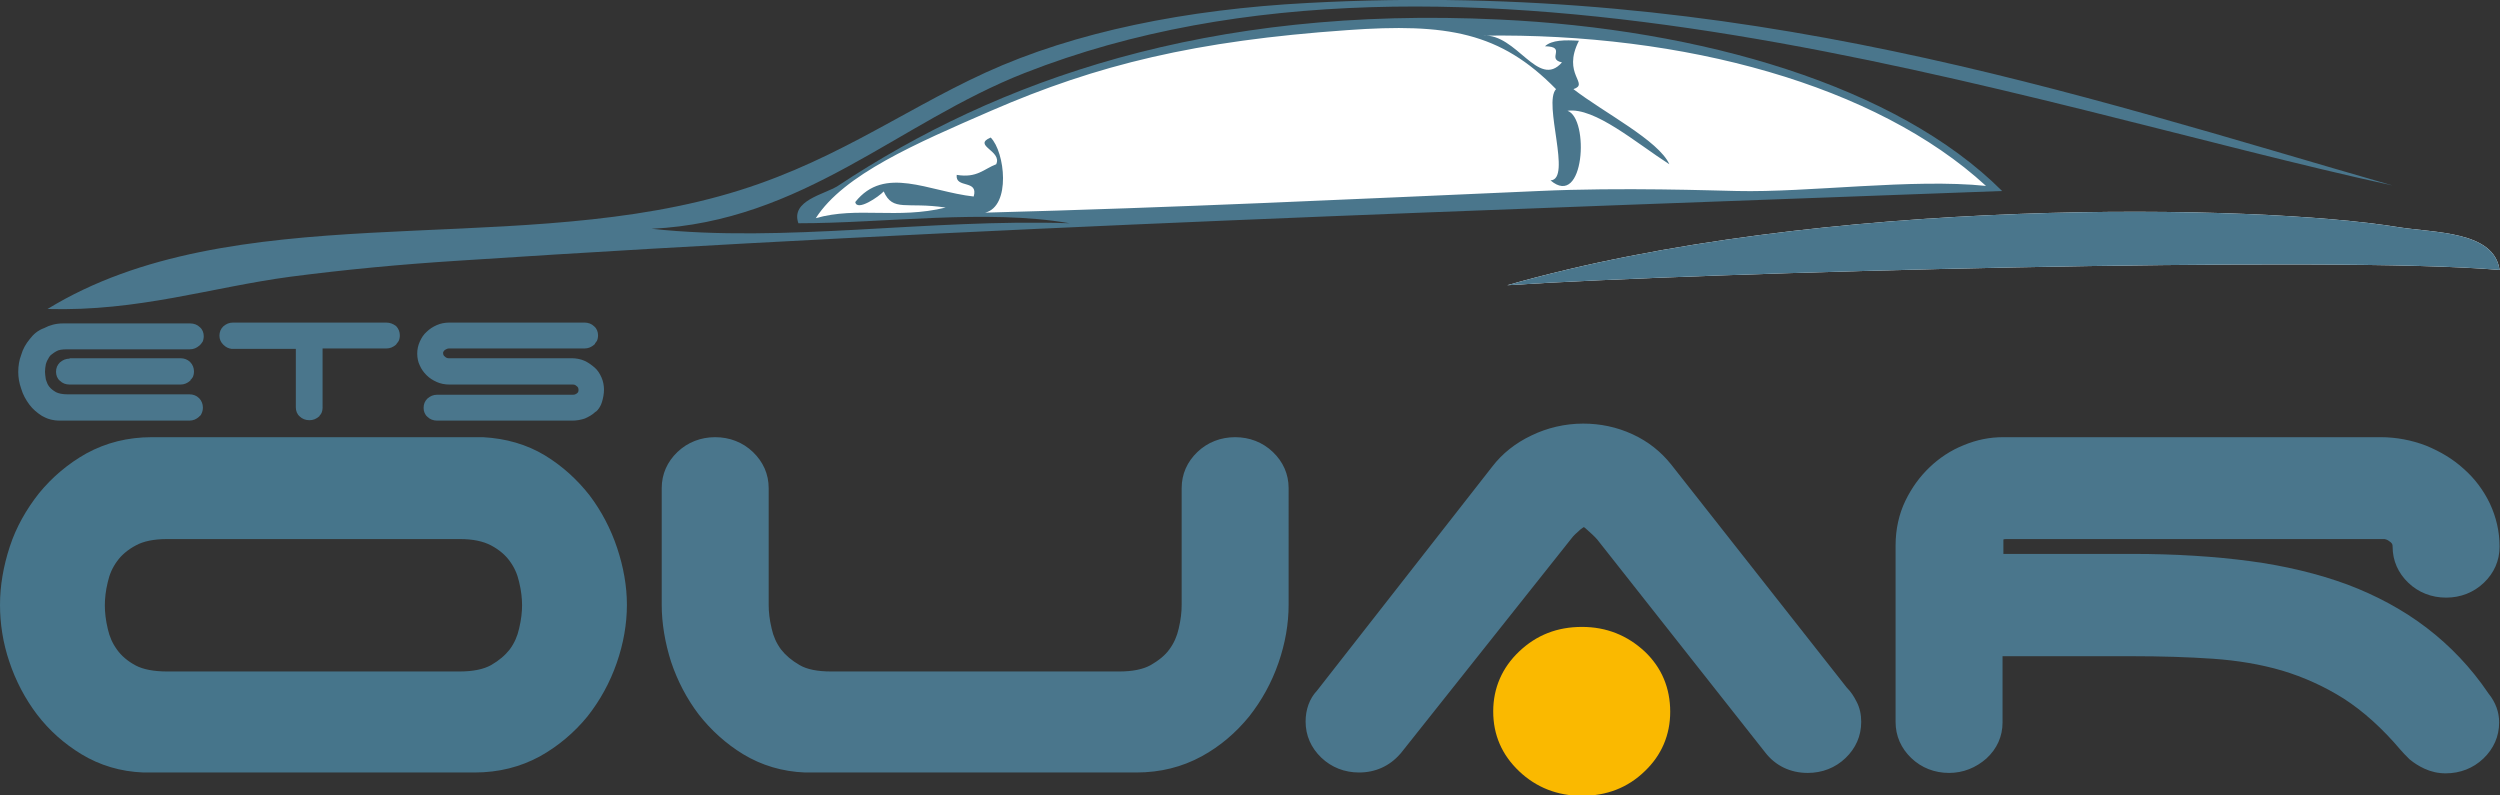 <svg xmlns="http://www.w3.org/2000/svg" xmlns:xlink="http://www.w3.org/1999/xlink" xml:space="preserve" x="0" y="0" style="enable-background:new 0 0 589 187.4" version="1.1" viewBox="0 0 589 187.4">
	<rect x="0" y="0" width="589" height="187.4" fill="#333333" stroke="none"/>
	<style>.st1{fill-rule:evenodd;clip-rule:evenodd;fill:#fff}.st2,.st4{fill:#4a768c}.st4{fill-rule:evenodd;clip-rule:evenodd}</style>
	<path id="SVGID_1_" d="M349.3 5.5h.7-.3c-.1-.1-.3-.1-.4 0"/>
	<clipPath id="SVGID_2_">
		<use xlink:href="#SVGID_1_" style="overflow:visible"/>
	</clipPath>
	<path id="SVGID_3_" d="M349.3 5.5h.7-.3c-.1-.1-.3-.1-.4 0"/>
	<use xlink:href="#SVGID_3_" style="overflow:visible;fill:#4a768c"/>
	<clipPath id="SVGID_4_">
		<use xlink:href="#SVGID_3_" style="overflow:visible"/>
	</clipPath>
	<path d="M387.5 153.5c-4.1-3.8-9-5.8-14.8-5.8-5.8 0-10.7 1.9-14.8 5.8-4 3.8-6.1 8.6-6.1 14.1s2 10.2 6.1 14.1c4 3.8 9 5.8 14.8 5.8 5.8 0 10.8-1.9 14.8-5.8 4-3.8 6-8.6 6-14 0-5.6-2-10.4-6-14.2z" style="fill:#fab900"/>
	<path d="M588.9 63.6c-38.4-3.4-188.6.6-233.8 3.6 74-21.1 176.9-19.1 209.8-13.7 8.7 1.4 22.7.9 24 10.1" class="st1"/>
	<path d="M47.5 97.4c.2-.4.3-.9.3-1.4 0-.8-.3-1.6-.9-2.2-.6-.6-1.4-.9-2.3-.9H15.8c-1.1 0-2-.2-2.6-.5-.7-.4-1.2-.8-1.6-1.3-.4-.5-.6-1.1-.8-1.7-.1-.7-.2-1.3-.2-1.8 0-.6.1-1.2.2-1.8.1-.3.2-.6.3-.8.2-.3.3-.6.5-.9.2-.3.4-.5.7-.7.3-.2.5-.4.9-.6.6-.4 1.5-.5 2.6-.5h28.9c.9 0 1.6-.3 2.3-.9l.2-.2.1-.1c.1-.1.2-.3.3-.4 0 0 0-.1.1-.1.2-.4.3-.9.3-1.4 0-.8-.3-1.6-.9-2.1-.6-.6-1.4-.9-2.3-.9h-30c-1.6 0-3.1.4-4.4 1.1-1.4.5-2.5 1.4-3.4 2.6-.9 1.1-1.6 2.3-2 3.7-.5 1.3-.7 2.7-.7 4 0 1.3.2 2.6.7 4 .4 1.4 1.1 2.6 1.9 3.7.8 1.1 1.9 2 3 2.7 1.2.7 2.6 1.1 4.2 1.1h30.5c.9 0 1.6-.3 2.3-.9.1-.1.1-.2.2-.2l.1-.1c.1-.1.2-.2.2-.3l.1-.2z" class="st2"/>
	<path d="M16.4 84.5c-.9 0-1.6.3-2.3.9-.6.6-.9 1.3-.9 2.2 0 .8.3 1.6.9 2.1.6.6 1.4.9 2.3.9h26.1c.9 0 1.6-.3 2.3-.9.1-.1.1-.1.1-.2 0 0 0-.1.1-.1.1-.1.2-.2.3-.4l.1-.1c.2-.4.3-.9.3-1.4 0-.8-.3-1.6-.9-2.2-.6-.6-1.4-.9-2.3-.9H16.4zM93.5 80.9c.1-.1.2-.2.3-.4l.1-.1c.2-.4.3-.9.3-1.4 0-.8-.3-1.6-.9-2.2-.7-.5-1.4-.8-2.3-.8H54.9c-.9 0-1.6.3-2.3.9-.6.6-.9 1.3-.9 2.2 0 .8.3 1.5.9 2.1.6.6 1.2.9 2 1h15.1V96c0 .8.3 1.6.9 2.1.6.6 1.4.9 2.3.9.9 0 1.6-.3 2.3-.9.1-.1.1-.1.1-.2l.1-.1c.1-.1.2-.2.2-.3l.1-.1c.2-.4.3-.9.3-1.4V82.1h15c.9 0 1.6-.3 2.3-.9.1-.1.1-.1.1-.2.1 0 .1 0 .1-.1zM142.3 91.8c0-1-.2-2-.6-2.9-.4-.9-.9-1.7-1.6-2.3-.7-.6-1.5-1.2-2.4-1.6-.9-.4-2-.6-3-.6h-29c-.3 0-.6-.1-.9-.4-.3-.2-.4-.5-.4-.8 0-.2 0-.3.1-.4l.1-.1c0-.1.1-.2.2-.2l.1-.1c.3-.2.6-.3.9-.3h31.9c.9 0 1.6-.3 2.3-.9l.2-.2v-.1c.1-.1.2-.3.3-.4 0 0 0-.1.1-.1.2-.4.3-.9.3-1.4 0-.8-.3-1.6-.9-2.1-.6-.6-1.4-.9-2.3-.9h-31.8c-1.1 0-2.1.2-3 .6-.9.4-1.7.9-2.4 1.6-.7.6-1.2 1.4-1.6 2.3-.4.9-.6 1.8-.6 2.8 0 1 .2 2 .6 2.8.4.9.9 1.6 1.6 2.3.7.7 1.5 1.2 2.4 1.6.9.4 1.9.6 3 .6H135c.3 0 .6.1.9.4.3.2.4.5.4.9 0 .3-.1.6-.4.8-.3.2-.5.3-.9.3h-32c-.9 0-1.6.3-2.3.9-.6.6-.9 1.3-.9 2.2 0 .8.3 1.6.9 2.1.6.6 1.4.9 2.3.9h31.8c1.1 0 2.1-.2 3-.5.9-.4 1.8-.9 2.4-1.5l.1-.1h.1c.6-.5 1-1.2 1.3-1.9V95c0-.1.1-.1.1-.2.3-1 .5-2 .5-3z" class="st2"/>
	<path d="M145.4 129.1c-1.5-4.5-3.7-8.7-6.5-12.4-2.9-3.7-6.4-6.9-10.5-9.4-4.3-2.6-9.2-4-14.6-4.3h-78c-5.7 0-10.8 1.3-15.4 3.8-4.3 2.4-8.1 5.6-11.2 9.4-3 3.8-5.4 8-6.9 12.6S0 138 0 142.5c0 4.4.7 9 2.2 13.4 1.5 4.5 3.7 8.7 6.5 12.4 2.9 3.8 6.4 6.9 10.5 9.4 4.3 2.6 9.2 4.1 14.6 4.3h78c5.7 0 10.8-1.3 15.4-3.8 4.3-2.4 8.1-5.6 11.2-9.4 3-3.8 5.3-8 6.9-12.6 1.6-4.6 2.4-9.2 2.4-13.7 0-4.4-.8-8.9-2.3-13.4zm-23.1 19c-.4 1.8-1.1 3.4-2.2 4.9-1.1 1.4-2.5 2.6-4.4 3.7-1.8 1-4.3 1.5-7.4 1.5H39.4c-3.2 0-5.7-.5-7.4-1.4-1.9-1-3.4-2.3-4.4-3.7-1.1-1.5-1.8-3.1-2.2-4.9-.5-2.1-.7-3.9-.7-5.6 0-1.6.2-3.5.7-5.5.4-1.8 1.1-3.4 2.2-4.9 1-1.4 2.5-2.7 4.4-3.7 1.8-1 4.3-1.5 7.4-1.5h68.9c3.1 0 5.5.5 7.4 1.5 1.9 1 3.4 2.3 4.4 3.7 1.1 1.5 1.8 3.1 2.2 4.9.5 2 .7 3.9.7 5.5s-.2 3.4-.7 5.5z" style="fill:#46758b"/>
	<path d="M299.9 106.5c-2.4-2.3-5.5-3.5-8.9-3.5-3.4 0-6.5 1.2-8.9 3.5-2.4 2.3-3.7 5.2-3.7 8.5v27.5c0 1.7-.2 3.5-.7 5.6-.4 1.8-1.1 3.4-2.2 4.9-1 1.4-2.5 2.6-4.4 3.7-1.8 1-4.3 1.5-7.4 1.5h-67.9c-3.2 0-5.7-.5-7.4-1.5-1.9-1.1-3.3-2.3-4.4-3.7-1.1-1.5-1.8-3.1-2.2-4.9-.5-2.1-.7-3.9-.7-5.6V115c0-3.3-1.3-6.2-3.7-8.5-2.4-2.3-5.5-3.5-8.9-3.5-3.4 0-6.5 1.2-8.9 3.5-2.4 2.3-3.7 5.2-3.7 8.5v27.5c0 4.4.8 9 2.2 13.4 1.5 4.5 3.7 8.7 6.5 12.4 2.9 3.7 6.4 6.9 10.5 9.4 4.3 2.6 9.2 4.1 14.6 4.3h78c5.7 0 10.8-1.3 15.4-3.8 4.4-2.4 8.1-5.6 11.2-9.4 3-3.8 5.3-8 6.9-12.6 1.6-4.6 2.4-9.2 2.4-13.7V115c0-3.3-1.3-6.2-3.7-8.5zM437.4 165.3c-.6-1.2-1.3-2.3-2.3-3.3l-41.4-52.6c-2.4-3-5.4-5.4-9.1-7.1-3.7-1.7-7.6-2.5-11.6-2.5-4.3 0-8.5 1-12.2 2.8-3.8 1.8-6.9 4.3-9.2 7.3l-41.3 52.8c-1.8 1.9-2.7 4.5-2.7 7.3 0 3.3 1.3 6.2 3.7 8.5 2.4 2.3 5.5 3.5 8.9 3.5 3.8 0 7.2-1.5 9.7-4.4l.1-.1 40.2-50.6c.5-.7 1.3-1.4 2.2-2.2.4-.3.6-.4.7-.5.1 0 .3.1.7.5.9.8 1.8 1.6 2.5 2.4l39.6 50.2c2.4 3.1 5.9 4.8 10 4.8 3.4 0 6.5-1.2 8.9-3.5 2.4-2.3 3.7-5.2 3.7-8.5 0-1.7-.3-3.3-1.1-4.8zM571.7 147.9c-5.5-4.2-11.8-7.6-18.7-10.2-6.8-2.5-14.6-4.4-22.9-5.5-8.2-1.1-17.6-1.7-27.7-1.7H472v-3.4s.2-.1.8-.1h89c.6.1 1 .4 1.5.8.3.3.4.5.4 1 0 3.3 1.3 6.2 3.7 8.5 2.4 2.3 5.5 3.5 8.9 3.5 3.4 0 6.5-1.2 8.9-3.5 2.4-2.3 3.7-5.2 3.7-8.5 0-3.6-.8-7-2.3-10.2-1.5-3.1-3.5-5.8-6.1-8.1-2.5-2.3-5.5-4.1-8.9-5.5-3.4-1.3-7-2-10.7-2h-89c-3.1 0-6.2.6-9.3 1.9-3 1.2-5.7 3-8 5.2s-4.2 4.8-5.7 7.9c-1.5 3.1-2.3 6.7-2.3 10.5v41.6c0 3.3 1.3 6.2 3.7 8.5 2.4 2.3 5.5 3.5 8.9 3.5 3.3 0 6.3-1.2 8.8-3.4 2.5-2.3 3.8-5.2 3.8-8.5v-15.6h30.4c6.9 0 13.4.2 19.2.6 5.7.4 11.2 1.3 16.3 2.8 5 1.5 9.9 3.7 14.5 6.6 4.5 2.9 9 6.9 13.4 12.1.5.6 1.1 1.2 1.9 2l.2.2c1.1.9 2.2 1.6 3.5 2.2 1.5.7 3.2 1.1 5 1.1 3.4 0 6.5-1.2 8.9-3.5 2.4-2.3 3.7-5.2 3.7-8.5 0-2.4-.8-4.7-2.5-6.8-4.1-6.1-9.1-11.3-14.6-15.5z" class="st2"/>
	<path d="M471.7 45c-120.6 4.5-243.4 8.5-363.4 16.4-14.2.9-26.8 2.1-39.9 3.8-18.7 2.5-35.7 8.2-57.2 7.6 43.6-26.7 106.7-12.3 158.4-26.6 25.5-7 42.1-19.7 62.6-29.1 21-9.6 47.3-14.9 75.9-16.4 101.9-5.5 180.5 21.4 255.6 43C477.1 24.9 344-23.1 241.4 17.2c-29.8 11.7-52.2 35-87.9 36.7 31.5 3.4 64.9-2.4 98.5-1.3-19.6-3.4-43.5 0-63.9 0-1.9-5.4 6.2-6.8 9.3-8.8 37.6-24.9 87-42.5 155.8-39.2 47.5 2.2 93.7 15.6 118.5 40.4" class="st4"/>
	<path d="M366.6 21c-3.1 3.3 3.8 21.3-1.3 21.5 8 6.8 9.2-14.6 4-16.4 6.4-.9 16.2 7.6 24 12.6-2.5-5.6-15.5-12.2-22.6-17.7 3.9-1.3-2.8-3.4 1.3-11.4-3.3-.2-6.4-.2-8 1.3 5.3.1.2 3 4 3.8-5.6 6.4-10.7-6.9-18.6-6.3C396.7 7.7 442 20 467.9 43.8 450.6 42 426 45.4 409.2 45c-5.5-.1-27-.9-46.6 0-43.6 1.9-84.8 3.9-130.5 5.1 6.1-1.5 4.7-14.3 1.3-17.7-4.4 1.9 2.8 3.1 1.3 6.3-2.9 1.1-4.5 3.3-9.3 2.5-.4 3.3 5.2 1 4 5.1-10.7-1.2-21-7.4-27.9 1.3.4 2.3 5.6-1.3 6.7-2.5 2.2 4.9 5.3 2.4 14.6 3.8-11.5 2.8-20.8-.3-30.6 2.5 6.6-10.3 23.6-17.6 41.3-25.3 25.1-10.9 48.2-16.5 83.9-19 23.6-1.7 36.1.5 49.2 13.9" class="st1"/>
	<path d="M588.9 63.6c-38.4-3.4-188.6.6-233.8 3.6 74-21.1 176.9-19.1 209.8-13.7 8.7 1.4 22.7.9 24 10.1" class="st4"/>
</svg>